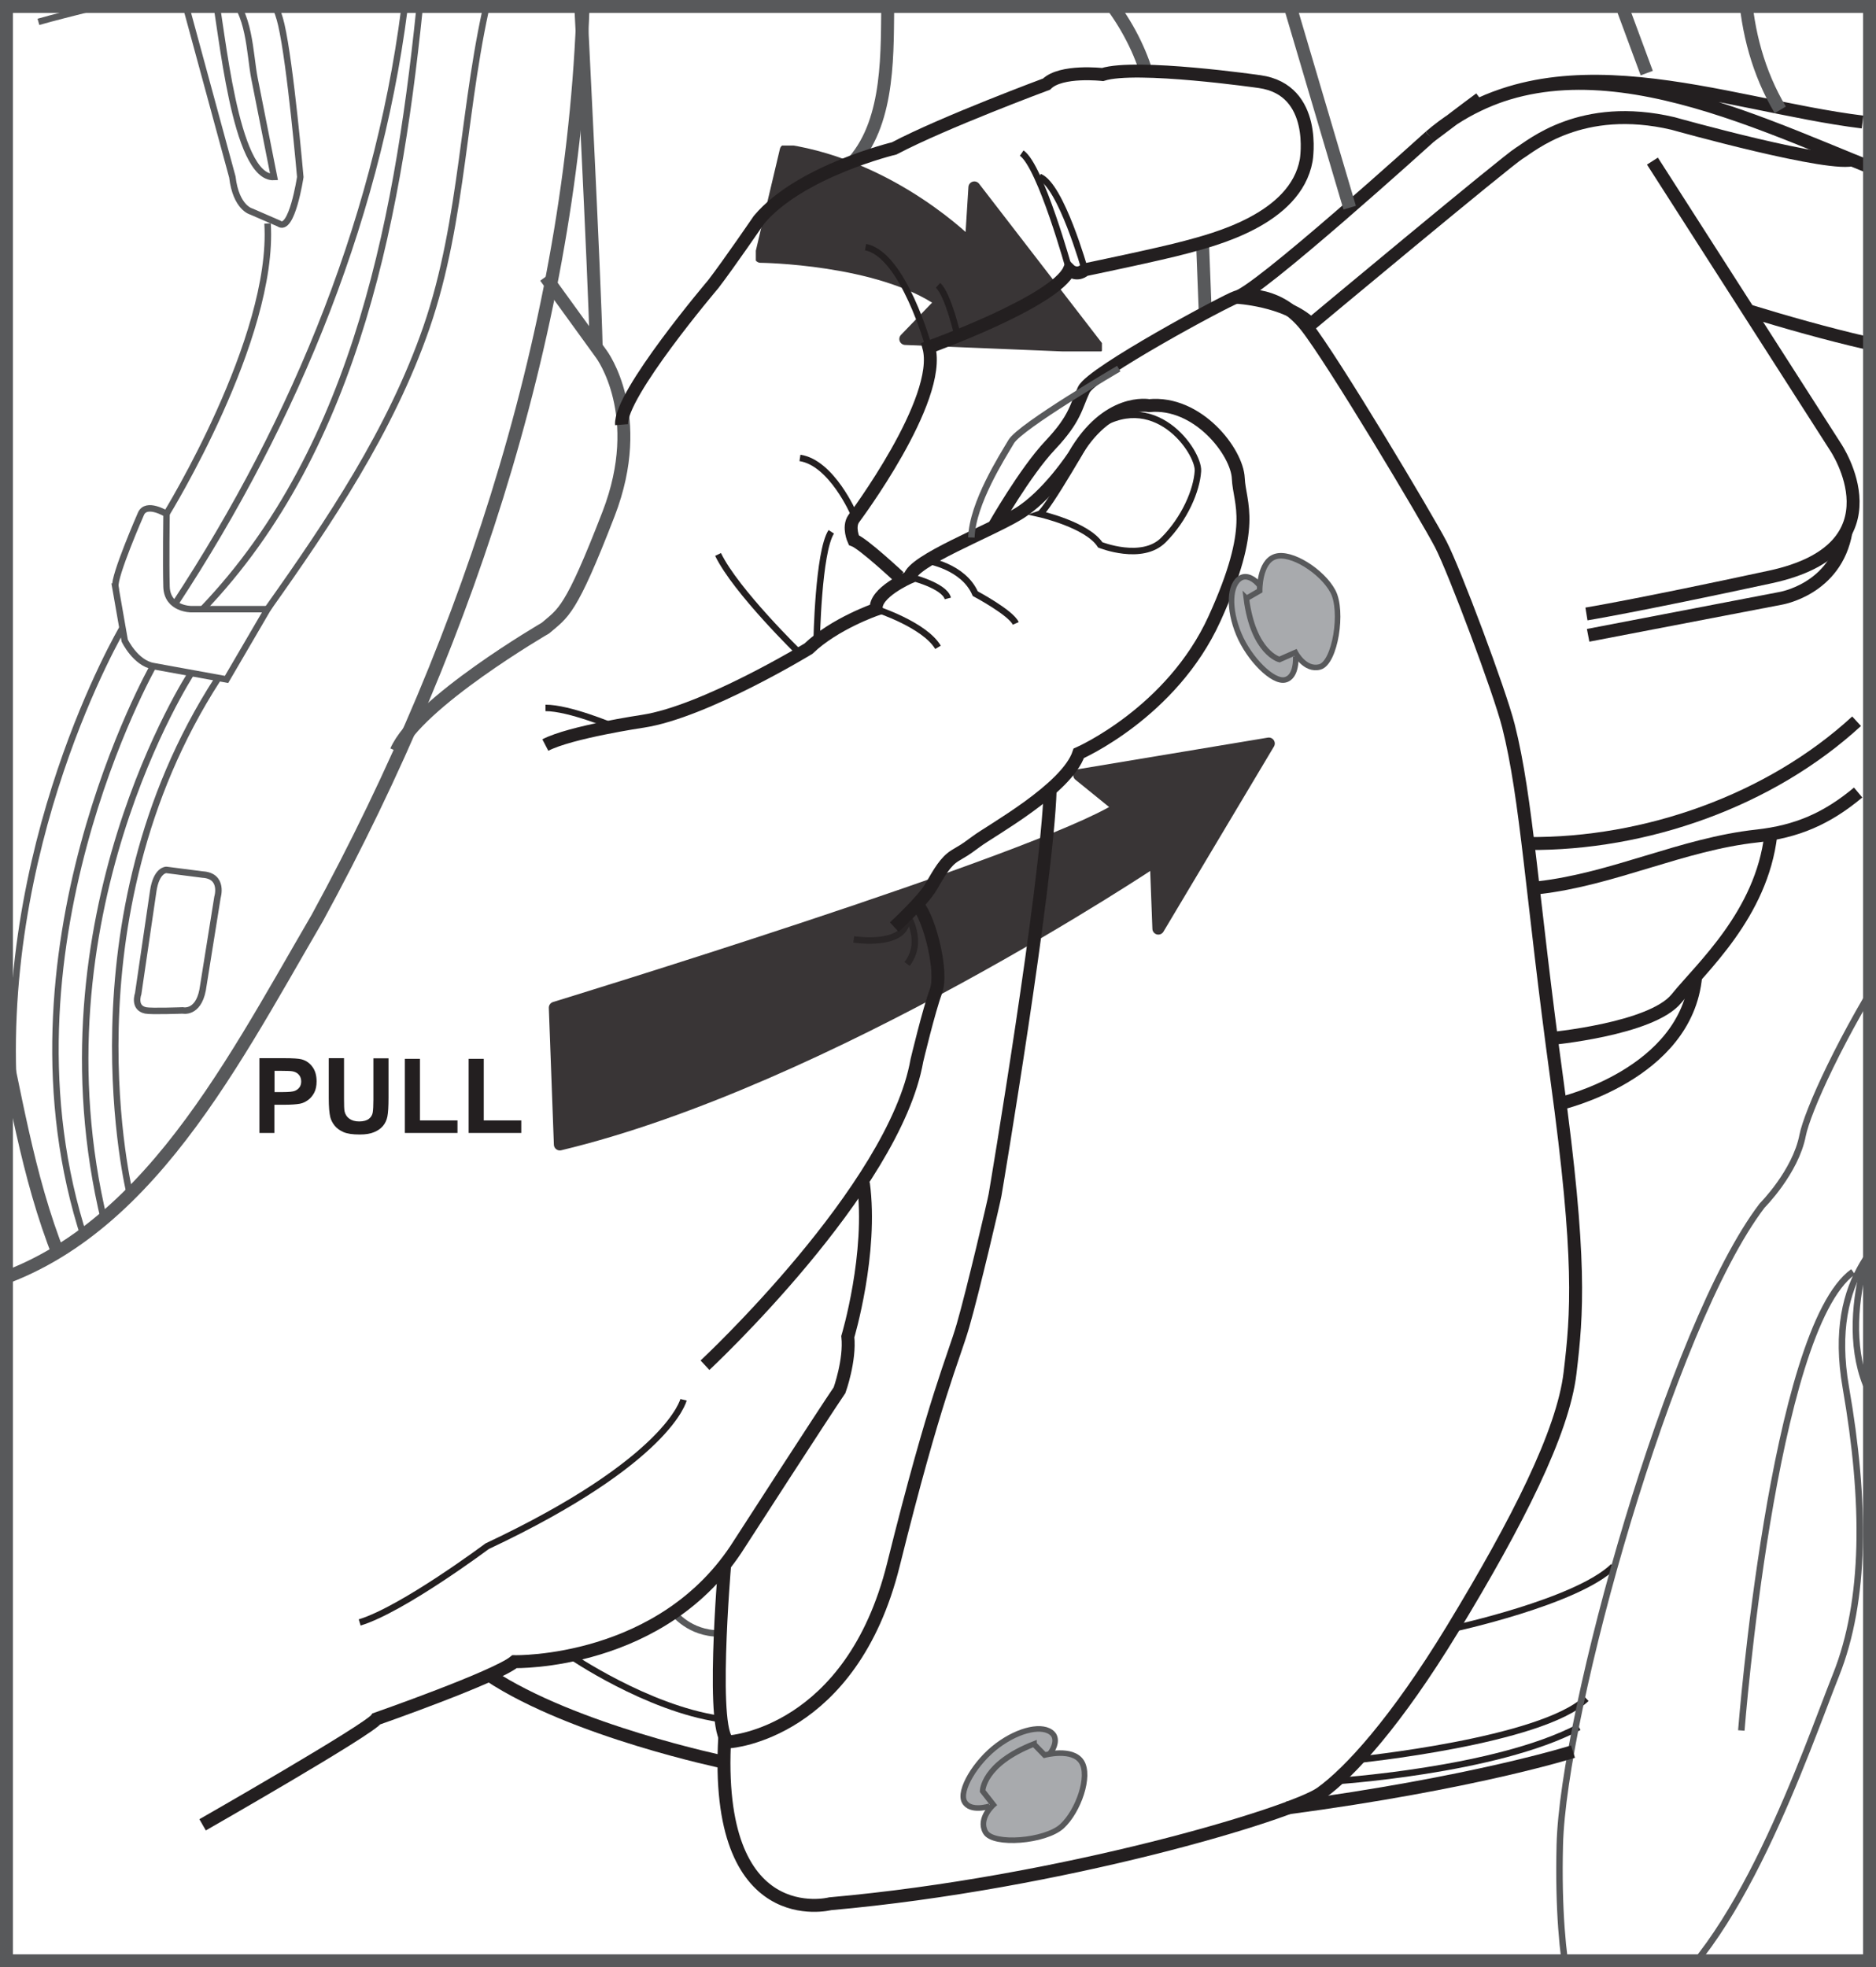 <?xml version="1.0" encoding="UTF-8"?>
<svg id="Layer_2" data-name="Layer 2" xmlns="http://www.w3.org/2000/svg" xmlns:xlink="http://www.w3.org/1999/xlink" viewBox="0 0 145 152.04">
  <defs>
    <style>
      .cls-1, .cls-2, .cls-3, .cls-4, .cls-5, .cls-6 {
        fill: none;
      }

      .cls-7 {
        clip-path: url(#clippath);
      }

      .cls-8 {
        fill: #ffd100;
      }

      .cls-9 {
        fill: #231f20;
      }

      .cls-2 {
        stroke-linecap: round;
        stroke-linejoin: round;
        stroke-width: .92px;
      }

      .cls-2, .cls-3, .cls-5 {
        stroke: #231f20;
      }

      .cls-10 {
        clip-path: url(#clippath-1);
      }

      .cls-11 {
        clip-path: url(#clippath-3);
      }

      .cls-12 {
        clip-path: url(#clippath-2);
      }

      .cls-3, .cls-4, .cls-13, .cls-5, .cls-6 {
        stroke-miterlimit: 10;
      }

      .cls-4, .cls-13, .cls-6 {
        stroke: #58595b;
      }

      .cls-13 {
        fill: #a8aaad;
        stroke-width: .43px;
      }

      .cls-14 {
        opacity: .9;
      }

      .cls-5, .cls-6 {
        stroke-width: .5px;
      }
    </style>
    <clipPath id="clippath">
      <rect class="cls-4" x=".5" y=".5" width="144" height="151.04"/>
    </clipPath>
    <clipPath id="clippath-1">
      <rect class="cls-1" x="41.64" y="47.28" width="58.17" height="49.97"/>
    </clipPath>
    <clipPath id="clippath-2">
      <path class="cls-9" d="M89.33,66.48l.2,5.29,8.54-14.31h0s-14.66,2.44-14.66,2.44l3.12,2.53c-6.28,4.02-43.65,15.45-43.65,15.45l.39,10.57c20.62-4.93,46.06-21.97,46.06-21.97"/>
    </clipPath>
    <clipPath id="clippath-3">
      <rect class="cls-1" x="58.42" y="11.25" width="26.75" height="15.91"/>
    </clipPath>
  </defs>
  <g id="Layer_1-2" data-name="Layer 1">
    <g>
      <g class="cls-7">
        <g>
          <g>
            <path class="cls-5" d="M47.36,56.13s-3.35-1.42-5.2-1.42"/>
            <path class="cls-5" d="M63.12,49.58s.12-6.92,1.13-8.48"/>
            <path class="cls-5" d="M61.83,50.51s-4.95-4.81-6.33-7.66"/>
            <path class="cls-6" d="M70.11,70.7s1.35,2.05,0,3.8"/>
            <path class="cls-6" d="M65.99,72.6s3.81,.61,4.11-1.41"/>
            <path class="cls-5" d="M52.83,108.18s-1.1,4.69-15.18,11.32c0,0-6.53,4.88-9.85,5.89"/>
            <path class="cls-5" d="M84.49,33.2s-3.59,6.33-4.14,6.52c0,0,3.68,.83,4.69,2.39,0,0,3.22,1.29,4.88-.37,1.66-1.66,2.58-3.86,2.67-5.34,.09-1.47-3.41-6.59-8.1-3.2Z"/>
            <path class="cls-5" d="M71.66,43.33s2.8,.43,3.72,2.55c0,0,2.76,1.47,3.13,2.3"/>
            <path class="cls-5" d="M67.74,47.08s3.72,1.2,4.76,2.95"/>
            <path class="cls-5" d="M70.32,44.59s2.67,.64,2.94,1.66"/>
            <path class="cls-5" d="M65.99,39.72s-1.7-3.96-4.16-4.33"/>
            <path class="cls-5" d="M71.79,26.83s-1.97-7.18-4.89-7.73"/>
            <path class="cls-5" d="M74.02,25.97s-.72-3.19-1.52-3.92"/>
            <path class="cls-5" d="M82.65,20.85s-2.21-8.01-3.68-9.02"/>
            <path class="cls-5" d="M83.85,20.85s-1.84-6.53-3.5-7.18"/>
            <path class="cls-6" d="M10.05,92.35s-5.25-21.26,6.76-39.85"/>
            <path class="cls-6" d="M8.91,45.34l.73,4.17s.83,1.73,2.21,1.97l5.66,1.03,3.17-5.43h-5.88s-1.88,.02-1.93-1.74c-.05-1.76,0-5.62,0-5.62,0,0-1.57-.97-1.98,0,0,0-2.11,4.82-1.97,5.62Z"/>
            <path class="cls-6" d="M12.86,39.72s8.37-13.57,7.82-22.45"/>
            <path class="cls-6" d="M9.46,48.55S-.52,65.45,1.17,85.92"/>
            <path class="cls-6" d="M11.84,51.48S-.72,73.62,6.55,95.76"/>
            <path class="cls-6" d="M18.81-1.92c-1.65,.13-3.32,.16-4.98,.15,.05,1.09,.45,1.92,.45,1.92l3.68,13.53c.28,2.39,1.47,2.67,1.47,2.67l2.12,.92c1.01,.74,1.66-3.59,1.66-3.59,0,0-.76-8.71-1.47-11.78-.55-2.38-1.77-3.4-2.92-3.81Z"/>
            <path class="cls-6" d="M20.67,47.08c4.82-6.79,9.53-13.82,12.28-21.74,2.92-8.43,2.8-17.48,4.94-26.07"/>
            <path class="cls-6" d="M16.6-.36c.54,2.39,1.52,14.2,4.58,14.04l-1.51-7.62c-.37-1.88-.36-5.27-2.12-6.52"/>
            <path class="cls-6" d="M32.57-.76c-1.64,16.73-4.82,35.22-16.91,47.84"/>
            <path class="cls-6" d="M13.52,46.68C22.91,32.4,29.55,16.15,31.45-.91"/>
            <path class="cls-6" d="M14.79,52.01s-12.39,18.93-6.72,42.38"/>
            <path class="cls-4" d="M42.16,21.4l4.33,5.98s3.5,4.69,.55,12.33c-2.95,7.64-3.5,7.64-4.88,8.83,0,0-9.9,5.75-11.53,9.5"/>
            <path class="cls-6" d="M11.84,68.89l-1.16,7.91s-.4,1.09,.58,1.29c.44,.09,2.86,0,2.86,0,0,0,1.18,.28,1.54-1.57l1.15-7.18s.51-1.65-1.15-1.75l-2.8-.36s-.77-.03-1.02,1.65Z"/>
            <path class="cls-4" d="M44.87,.06s1.09,21.35,1.21,26.78"/>
            <path class="cls-3" d="M145.02,13.12c-10.42-4.14-24.41-11.23-34.49-2.57,1.29-.97,2.59-1.94,3.87-2.93-1.3,.96-2.59,1.95-3.87,2.93,9.44-8.09,22.68-2.44,33.43-1.12"/>
            <path class="cls-3" d="M110.53,10.55s-13.62,12.33-15,12.42c0,0,3.86,.2,5.8,2.08,0,0,15.18-12.66,16.1-13.21,.92-.55,4.78-3.96,11.87-2.3,0,0,12.44,3.49,14.04,2.76"/>
            <path class="cls-4" d="M68.62-.11c-.06,4.02,.19,9.32-2.62,12.57"/>
            <path class="cls-6" d="M10.68-.42C8.15,.43,5.53,.96,2.97,1.69"/>
            <path class="cls-6" d="M7.71,.06c-1.63,.03-3.27,.11-4.9,.25"/>
            <path class="cls-3" d="M127.72,12.45l14.15,22.09s5.31,7.82-5.04,10.05c-10.35,2.23-14.21,2.86-14.21,2.86"/>
            <path class="cls-3" d="M122.75,49.1l14.84-2.85s4.31-.67,5.09-5.15"/>
            <path class="cls-4" d="M137.6,8.49c-1.68-2.83-2.55-6.05-2.74-9.33"/>
            <path class="cls-4" d="M85.48-.19c1.36,1.68,2.52,3.77,3.14,5.84"/>
            <line class="cls-4" x1="92.96" y1="19.1" x2="93.15" y2="24.01"/>
            <path class="cls-4" d="M99.5-.25l4.82,16.3"/>
            <path class="cls-4" d="M127.28,5.65l-2.55-6.89"/>
            <path class="cls-5" d="M103.02,137.67s12.57-.78,19.02-4.19"/>
            <path class="cls-5" d="M104.8,136.02s14.34-1.43,17.81-4.74"/>
            <path class="cls-5" d="M44.07,127.95s5.9,4.05,11.52,4.89"/>
            <path class="cls-6" d="M52.06,124.63s1.23,1.63,3.54,1.61"/>
            <path class="cls-3" d="M118.1,65.19c9.08,.08,18.71-3.3,25.4-9.45"/>
            <path class="cls-3" d="M135.12,24.01c3.01,.92,6.05,1.78,9.11,2.49"/>
            <path class="cls-3" d="M118.89,68.61c5.82-.66,11.12-3.37,16.91-4,3.07-.34,5.39-1.33,7.82-3.36"/>
            <path class="cls-3" d="M119.73,80.28s7.91-.72,9.85-3.11c1.93-2.39,6.57-6.5,7.29-12.64"/>
            <path class="cls-3" d="M120.58,85.29s9.77-2.23,10.48-9.82"/>
            <path class="cls-5" d="M112.26,125.88s9.59-2.06,12.44-4.82"/>
            <path class="cls-6" d="M148.17,92.9c.32-.34,.62-.74,.9-1.17,.03-.26,.05-.52,.07-.77,.09-.85,.21-1.69,.35-2.53-.72-.79-1.24-1.86-1.35-3.27-.14-1.83-.21-3.66-.26-5.5-.35-2.06-.89-4.11-1.34-6.17-4.26,6.58-6.86,12.47-7.21,14.25-.55,2.85-3.13,5.43-3.13,5.43-7.09,9.29-15.39,39.24-15.64,49.41-.25,10.17,1.47,13.62,1.47,13.62,3.04,.92,4.97-.83,4.97-.83,7.36-4.42,12.61-20.15,14.91-25.92,2.3-5.77,2.3-13.37,.76-22.21-1.54-8.83,3.19-11.87,5.49-14.36Z"/>
            <path class="cls-6" d="M147.39,102.84c-1.29,.55-3.28,2.5-3.18,4.14-1.18-3.02-.85-6.6,0-9.65"/>
            <path class="cls-6" d="M134.59,133.74s2.41-30.99,8.64-35.45"/>
            <path class="cls-3" d="M15.66,141.03s12.88-7.36,13.44-8.19c0,0,9.2-3.22,10.67-4.42,0,0,11.5,.28,17.39-9.11,0,0,6.53-10.12,7.73-11.87,0,0,.83-2.3,.64-4.14,0,0,1.93-6.44,1.2-11.87"/>
            <path class="cls-3" d="M54.49,105.51s14.63-13.62,16.38-23.56c0,0,.92-3.86,1.47-5.34,.55-1.47-.46-5.52-1.38-6.63"/>
            <path class="cls-3" d="M69.12,71.65s2.21-2.02,2.85-3.13c.64-1.1,1.1-1.93,1.84-2.39,.74-.46,.55-.28,1.66-1.1,1.1-.83,6.99-4.05,7.91-6.81,0,0,7.18-3.13,10.49-10.4,3.31-7.27,1.93-8.83,1.84-10.86-.09-2.03-3.13-5.98-6.9-5.61,0,0-3.22-.64-5.8,3.87,0,0-2.03,3.13-4.33,4.51-2.3,1.38-8.1,3.59-8.37,4.88,0,0-2.76,1.2-2.58,2.48,0,0-3.22,1.1-5.24,3.04,0,0-8.01,4.88-12.79,5.61,0,0-5.61,.83-7.55,1.84"/>
            <path class="cls-3" d="M69.49,44.59s-2.76-2.58-3.5-2.85c0,0-.46-1.01,0-1.66,0,0,6.9-9.2,5.8-13.25,0,0,9.75-3.5,10.86-5.98,0,0,.55,.55,1.2,0,0,0,5.8-1.2,7.82-1.75,2.03-.55,8.47-2.12,9.29-6.72,0,0,.92-5.43-3.59-6.07,0,0-9.57-1.38-12.15-.55,0,0-3.22-.37-4.33,.74,0,0-7.92,2.94-11.78,4.97,0,0-7.29,1.75-10.45,5.52,0,0-2.33,3.41-3.53,4.97,0,0-7.27,8.56-7.09,10.86"/>
            <path class="cls-4" d="M-3.06,99.74c13.58-2.79,20.58-16.79,27.58-28.79C36.52,48.95,44.52,23.95,45.1-.73"/>
            <path class="cls-4" d="M4.59,97.12c-2.52-6.32-3.43-12.86-4.94-19.42"/>
            <path class="cls-3" d="M121.58,135.37s-7.62,2.43-22.11,4.36"/>
            <path class="cls-3" d="M56.01,136.2s-11.68-2.42-18.19-6.73"/>
            <path class="cls-3" d="M56.01,120.94s-1.17,13.67,.41,13.67c0,0,9.38-.63,12.63-13.67,3.24-13.04,4.62-15.87,5.38-18.49,.76-2.62,2.42-9.71,2.48-10.1,.07-.39,4.03-23.92,4.26-31.34"/>
            <path class="cls-3" d="M76.82,40.7s2.4-4.23,4.36-6.3c1.95-2.07,1.97-2.96,2.59-4.28,.62-1.33,11.03-6.92,11.77-7.15,.73-.23,3.34-.39,5.41,2.23,2.07,2.62,9.37,14.86,10.41,16.87,1.04,2,4.55,11.34,5.23,14.03,1.42,5.6,1.8,13.15,3.73,27.23,1.93,14.08,1.58,18.19,1.03,22.79-.55,4.6-4.06,11.51-9.08,19.78-4.37,7.19-7.95,11.08-10.16,12.67-2.21,1.59-20,6.97-37.95,8.56,0,0-9.04,2.32-8.14-12.92"/>
            <path class="cls-6" d="M86.47,28.49s-7.62,4.46-8.31,5.64c-.69,1.17-2.99,4.75-3.08,7.41"/>
          </g>
          <g>
            <path class="cls-9" d="M20.05,87.56v-5.78h1.87c.71,0,1.17,.03,1.39,.09,.33,.09,.61,.27,.83,.57,.22,.29,.33,.67,.33,1.13,0,.35-.06,.65-.19,.89-.13,.24-.29,.43-.49,.57-.2,.14-.4,.23-.61,.27-.28,.05-.68,.08-1.21,.08h-.76v2.18h-1.17Zm1.17-4.8v1.64h.64c.46,0,.77-.03,.92-.09,.16-.06,.28-.16,.37-.28,.09-.13,.13-.28,.13-.45,0-.21-.06-.38-.18-.52-.12-.14-.28-.22-.47-.26-.14-.03-.42-.04-.84-.04h-.56Z"/>
            <path class="cls-9" d="M25.42,81.78h1.17v3.13c0,.5,.01,.82,.04,.97,.05,.24,.17,.43,.36,.57,.19,.14,.44,.22,.77,.22s.58-.07,.75-.2c.17-.13,.27-.3,.3-.5,.03-.2,.05-.52,.05-.98v-3.2h1.17v3.04c0,.69-.03,1.18-.09,1.47-.06,.29-.18,.53-.35,.73-.17,.2-.39,.35-.68,.47-.28,.12-.65,.18-1.11,.18-.55,0-.97-.06-1.26-.19-.29-.13-.51-.29-.68-.5-.16-.2-.27-.42-.33-.64-.08-.33-.12-.82-.12-1.47v-3.08Z"/>
            <path class="cls-9" d="M31.29,87.56v-5.73h1.17v4.76h2.9v.97h-4.07Z"/>
            <path class="cls-9" d="M36.22,87.56v-5.73h1.17v4.76h2.9v.97h-4.07Z"/>
          </g>
          <g>
            <g class="cls-14">
              <g class="cls-10">
                <path class="cls-8" d="M89.33,66.48l.2,5.29,8.54-14.31h0s-14.66,2.44-14.66,2.44l3.12,2.53c-6.28,4.02-43.65,15.45-43.65,15.45l.39,10.57c20.62-4.93,46.06-21.97,46.06-21.97"/>
                <g>
                  <path class="cls-9" d="M89.33,66.48l.2,5.29,8.54-14.31h0s-14.66,2.44-14.66,2.44l3.12,2.53c-6.28,4.02-43.65,15.45-43.65,15.45l.39,10.57c20.62-4.93,46.06-21.97,46.06-21.97"/>
                  <g class="cls-12">
                    <rect class="cls-9" x="42.86" y="48.65" width="55.75" height="47.22" transform="translate(-2.64 2.68) rotate(-2.13)"/>
                    <rect class="cls-9" x="42.86" y="48.65" width="55.75" height="47.22" transform="translate(-2.64 2.68) rotate(-2.13)"/>
                  </g>
                </g>
                <path class="cls-2" d="M89.33,66.48l.2,5.29,8.54-14.31h0s-14.66,2.44-14.66,2.44l3.12,2.53c-6.28,4.02-43.65,15.45-43.65,15.45l.39,10.57c20.62-4.93,46.06-21.97,46.06-21.97"/>
              </g>
            </g>
            <g class="cls-14">
              <g class="cls-11">
                <path class="cls-9" d="M75.03,18.93l.28-4.45,9.51,12.33h0s-14.85-.61-14.85-.61l2.79-2.89c-4.82-3.37-13.98-3.46-13.98-3.46l1.95-8.24c8.41,1.28,14.3,7.32,14.3,7.32"/>
                <path class="cls-2" d="M75.03,18.93l.28-4.45,9.51,12.33h0s-14.85-.61-14.85-.61l2.79-2.89c-4.82-3.37-13.98-3.46-13.98-3.46l1.95-8.24c8.41,1.28,14.3,7.32,14.3,7.32"/>
              </g>
            </g>
          </g>
        </g>
        <path class="cls-13" d="M76.49,139.59s-1.5,.49-1.95-.36c-.45-.85,.87-3.07,2.56-4.33,1.69-1.26,3.55-1.65,4.26-.91,.35,.37,.2,1.04-.25,1.59"/>
        <path class="cls-13" d="M100.15,50.74s.11,1.58-.82,1.8c-.93,.23-2.77-1.59-3.58-3.53-.81-1.95-.74-3.85,.16-4.35,.44-.25,1.06,.06,1.48,.63"/>
      </g>
      <rect class="cls-4" x=".5" y=".5" width="144" height="151.04"/>
    </g>
    <path class="cls-13" d="M96.34,46.25l1.02-.59s-.04-2.23,1.2-2.64c1.23-.41,3.64,1.15,4.46,2.68,.82,1.52,.17,5.52-1,5.84-1.16,.32-1.9-1.11-1.9-1.11l-1.23,.54s-2.02-.5-2.56-4.73Z"/>
    <path class="cls-13" d="M79.92,134.8l.82,.84s2.15-.58,2.85,.52c.7,1.1-.24,3.81-1.51,4.98-1.28,1.17-5.32,1.5-5.91,.45-.59-1.05,.61-2.11,.61-2.11l-.83-1.06s0-2.08,3.97-3.64Z"/>
  </g>
</svg>